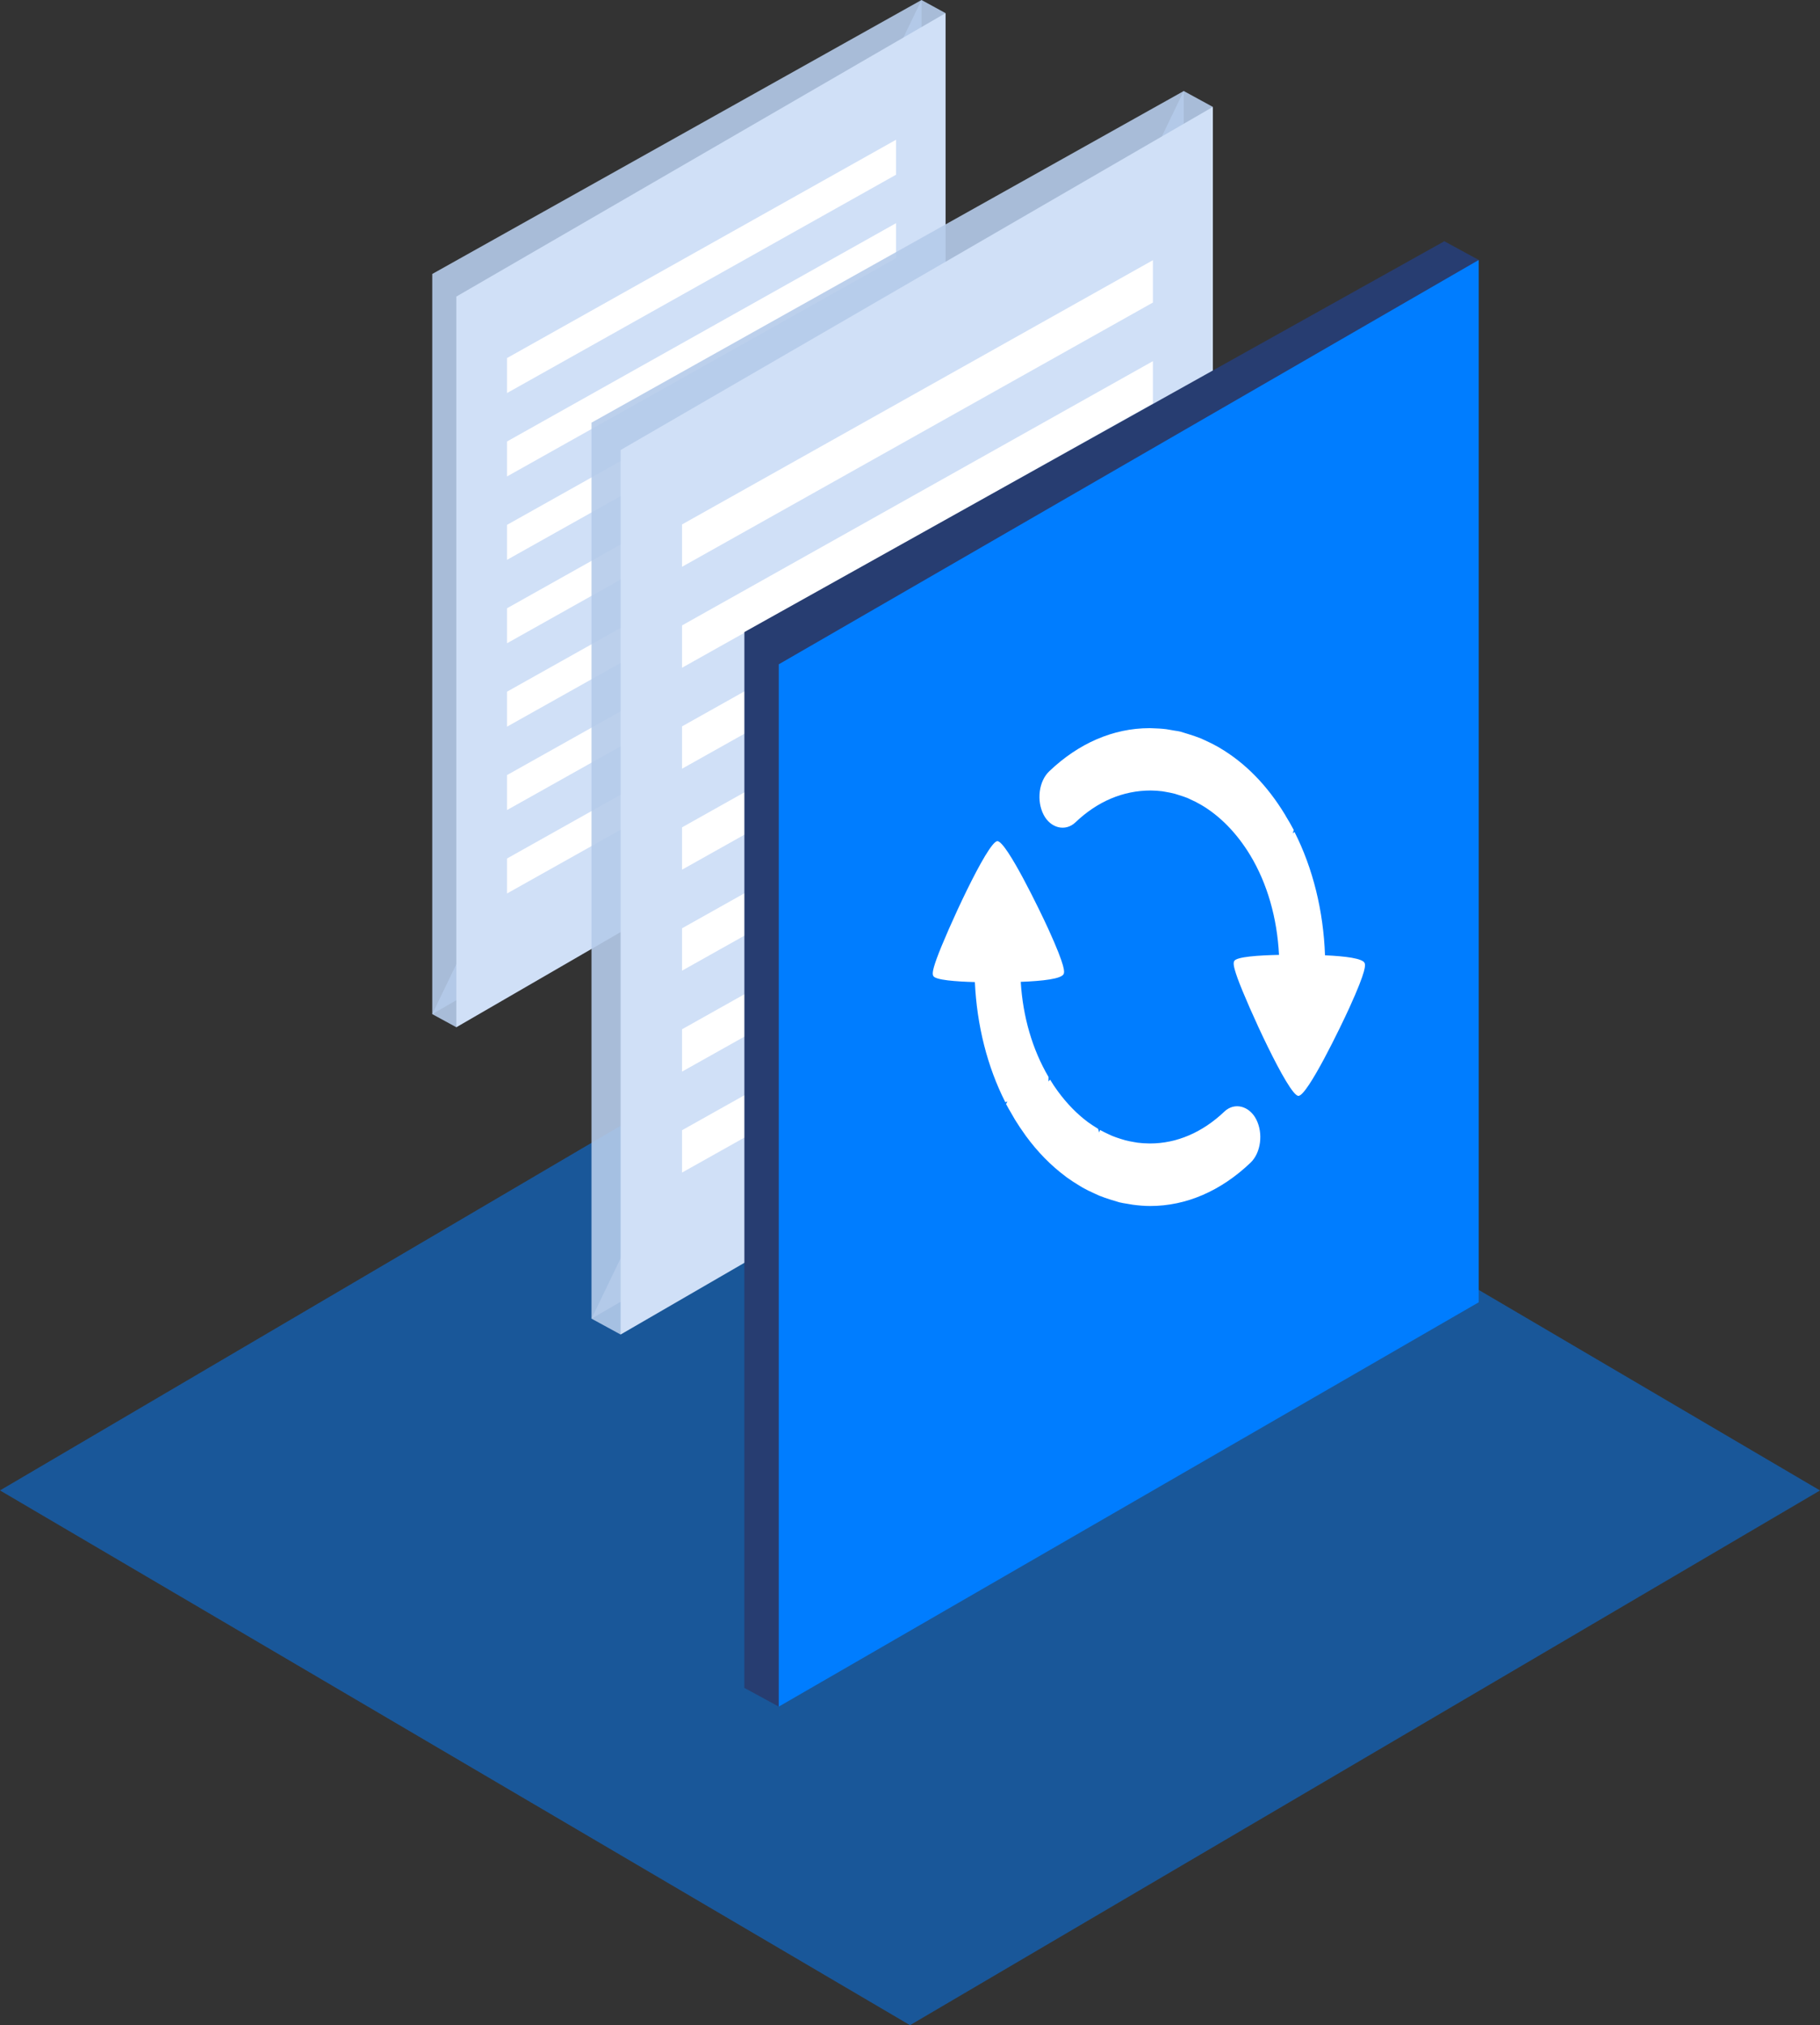 <svg width="80" height="89" viewBox="0 0 80 89" fill="none" xmlns="http://www.w3.org/2000/svg">
<rect x="0" y="0" width="80" height="89" fill="#333333" stroke="none"/>
<path opacity="0.5" d="M40 2.50361e-06L-6.32606e-06 23.499L40 47L80 23.501L40 2.50361e-06Z" transform="translate(0 42)" fill="#007DFF"/>
<path opacity="0.9" d="M21.506 32.111L0 44.568V12.04L21.506 0V32.111Z" transform="translate(19)" fill="#B5CBEA"/>
<path opacity="0.9" d="M21.506 0L22.563 0.577L20.448 2.69L1.058 45.144L0 44.568" transform="translate(19)" fill="#B5CBEA"/>
<path d="M21.506 32.111L0 44.568V12.457L21.506 0V32.111Z" transform="translate(20.058 0.577)" fill="#D0E0F7"/>
<path d="M17.099 1.537L0 11.131V9.593L17.099 0V1.537Z" transform="translate(22.287 6.142)" fill="white"/>
<path d="M17.099 5.203L0 14.796V13.259L17.099 3.666V5.203Z" transform="translate(22.287 6.142)" fill="white"/>
<path d="M17.099 8.869L0 18.461V16.924L17.099 7.331V8.869Z" transform="translate(22.287 6.142)" fill="white"/>
<path d="M17.099 12.534L0 22.127V20.589L17.099 10.996V12.534Z" transform="translate(22.287 6.142)" fill="white"/>
<path d="M17.099 16.199L0 25.793V24.255L17.099 14.662V16.199Z" transform="translate(22.287 6.142)" fill="white"/>
<path d="M17.099 19.865L0 29.457V27.92L17.099 18.328V19.865Z" transform="translate(22.287 6.142)" fill="white"/>
<path d="M17.099 23.53L0 33.123V31.586L17.099 21.993V23.53Z" transform="translate(22.287 6.142)" fill="white"/>
<path opacity="0.9" d="M26.033 38.872L0 53.951V14.575L26.033 0V38.872Z" transform="translate(26 4)" fill="#B5CBEA"/>
<path opacity="0.9" d="M26.033 0L27.313 0.698L24.753 3.256L1.28 54.648L0 53.951" transform="translate(26 4)" fill="#B5CBEA"/>
<path d="M26.033 38.871L0 53.95V15.079L26.033 0V38.871Z" transform="translate(27.28 4.698)" fill="#D0E0F7"/>
<path d="M20.698 1.861L0 13.474V11.613L20.698 0V1.861Z" transform="translate(29.979 11.435)" fill="white"/>
<path d="M20.698 6.298L0 17.911V16.05L20.698 4.437V6.298Z" transform="translate(29.979 11.435)" fill="white"/>
<path d="M20.698 10.736L0 22.348V20.487L20.698 8.874V10.736Z" transform="translate(29.979 11.435)" fill="white"/>
<path d="M20.698 15.172L0 26.785V24.924L20.698 13.312V15.172Z" transform="translate(29.979 11.435)" fill="white"/>
<path d="M20.698 19.61L0 31.223V29.361L20.698 17.748V19.61Z" transform="translate(29.979 11.435)" fill="white"/>
<path d="M20.698 24.047L0 35.659V33.798L20.698 22.186V24.047Z" transform="translate(29.979 11.435)" fill="white"/>
<path d="M20.698 28.484L0 40.096V38.235L20.698 26.623V28.484Z" transform="translate(29.979 11.435)" fill="white"/>
<path d="M30.767 45.806L0 63.576V17.175L30.767 0V45.806Z" transform="translate(32.72 10.602)" fill="#273D71"/>
<path d="M30.767 0L32.281 0.823L29.254 3.837L1.513 64.398L0 63.576" transform="translate(32.72 10.602)" fill="#273D71"/>
<path d="M30.767 45.806L0 63.575V17.769L30.767 0V45.806Z" transform="translate(34.232 11.425)" fill="#007DFF"/>
<path d="M12.816 11.888C11.854 12.802 10.727 13.286 9.554 13.287L9.475 13.285C9.319 13.283 9.163 13.272 9.009 13.253L8.821 13.221C8.699 13.2 8.577 13.176 8.459 13.146C8.408 13.133 8.357 13.116 8.306 13.099L8.244 13.08C8.128 13.042 8.013 13.005 7.9 12.959L7.738 12.886C7.609 12.825 7.479 12.764 7.352 12.693L7.317 12.806L7.268 12.642C7.12 12.552 6.975 12.46 6.813 12.343C6.336 11.984 5.9 11.54 5.497 10.991C5.378 10.829 5.265 10.66 5.158 10.481L5.087 10.561L5.09 10.365C4.378 9.154 3.961 7.717 3.868 6.184C4.828 6.148 5.675 6.054 5.757 5.832C5.786 5.752 5.855 5.566 5.099 3.902C4.748 3.128 3.24 0 2.841 0C2.409 0.018 0.597 3.987 0.17 5.171C-0.034 5.738 -0.014 5.853 0.026 5.928C0.121 6.104 1.01 6.171 1.851 6.194C1.939 8.093 2.396 9.91 3.19 11.474L3.28 11.44L3.223 11.554C3.29 11.683 3.362 11.806 3.434 11.927L3.612 12.237C3.753 12.467 3.902 12.687 4.055 12.9L4.098 12.962C4.61 13.659 5.193 14.255 5.83 14.729L5.884 14.772C6.067 14.905 6.255 15.025 6.446 15.14L6.587 15.226C6.75 15.319 6.917 15.398 7.12 15.49C7.188 15.523 7.256 15.554 7.326 15.583C7.473 15.643 7.624 15.693 7.776 15.742L7.846 15.765C7.923 15.789 8 15.813 8.125 15.849C8.152 15.859 8.178 15.866 8.203 15.873C8.317 15.901 8.433 15.919 8.548 15.937L8.788 15.978C9.045 16.012 9.302 16.035 9.558 16.035C11.137 16.035 12.663 15.378 13.97 14.13C14.424 13.697 14.535 12.841 14.217 12.224C13.909 11.628 13.255 11.465 12.816 11.888Z" transform="translate(41 36.965)" fill="white"/>
<path d="M14.294 10.326C14.216 10.118 13.45 10.022 12.552 9.982C12.482 8.03 12.022 6.16 11.21 4.559L11.135 4.628L11.177 4.473C11.073 4.271 10.961 4.083 10.838 3.88L10.799 3.81C10.015 2.516 9.047 1.527 7.919 0.864L7.826 0.809C7.648 0.709 7.466 0.621 7.283 0.537L7.213 0.505C7.171 0.486 7.128 0.465 7.085 0.448C6.925 0.384 6.764 0.329 6.599 0.278L6.524 0.254C6.459 0.233 6.394 0.212 6.327 0.194L6.195 0.153C6.118 0.134 6.041 0.123 5.963 0.112L5.577 0.046C5.372 0.02 5.168 0.01 4.916 0.002L4.835 0C3.251 0.002 1.727 0.658 0.431 1.895C0.21 2.104 0.062 2.419 0.015 2.779C-0.031 3.14 0.028 3.503 0.182 3.804C0.488 4.399 1.144 4.559 1.584 4.138C2.544 3.223 3.671 2.74 4.895 2.74H4.896C5.066 2.742 5.232 2.753 5.397 2.774L5.548 2.8C5.685 2.823 5.819 2.849 5.952 2.884L6.125 2.939C6.256 2.978 6.385 3.021 6.511 3.071L6.631 3.128C6.776 3.192 6.919 3.262 7.101 3.367C7.931 3.852 8.675 4.611 9.262 5.58C10.017 6.829 10.447 8.344 10.53 9.964C9.649 9.982 8.665 10.045 8.563 10.232C8.523 10.308 8.504 10.422 8.707 10.987C9.135 12.174 10.947 16.144 11.38 16.16H11.384C11.78 16.16 13.254 13.097 13.628 12.277C14.393 10.596 14.324 10.408 14.294 10.326Z" transform="translate(45.69 32)" fill="white"/>
</svg>
